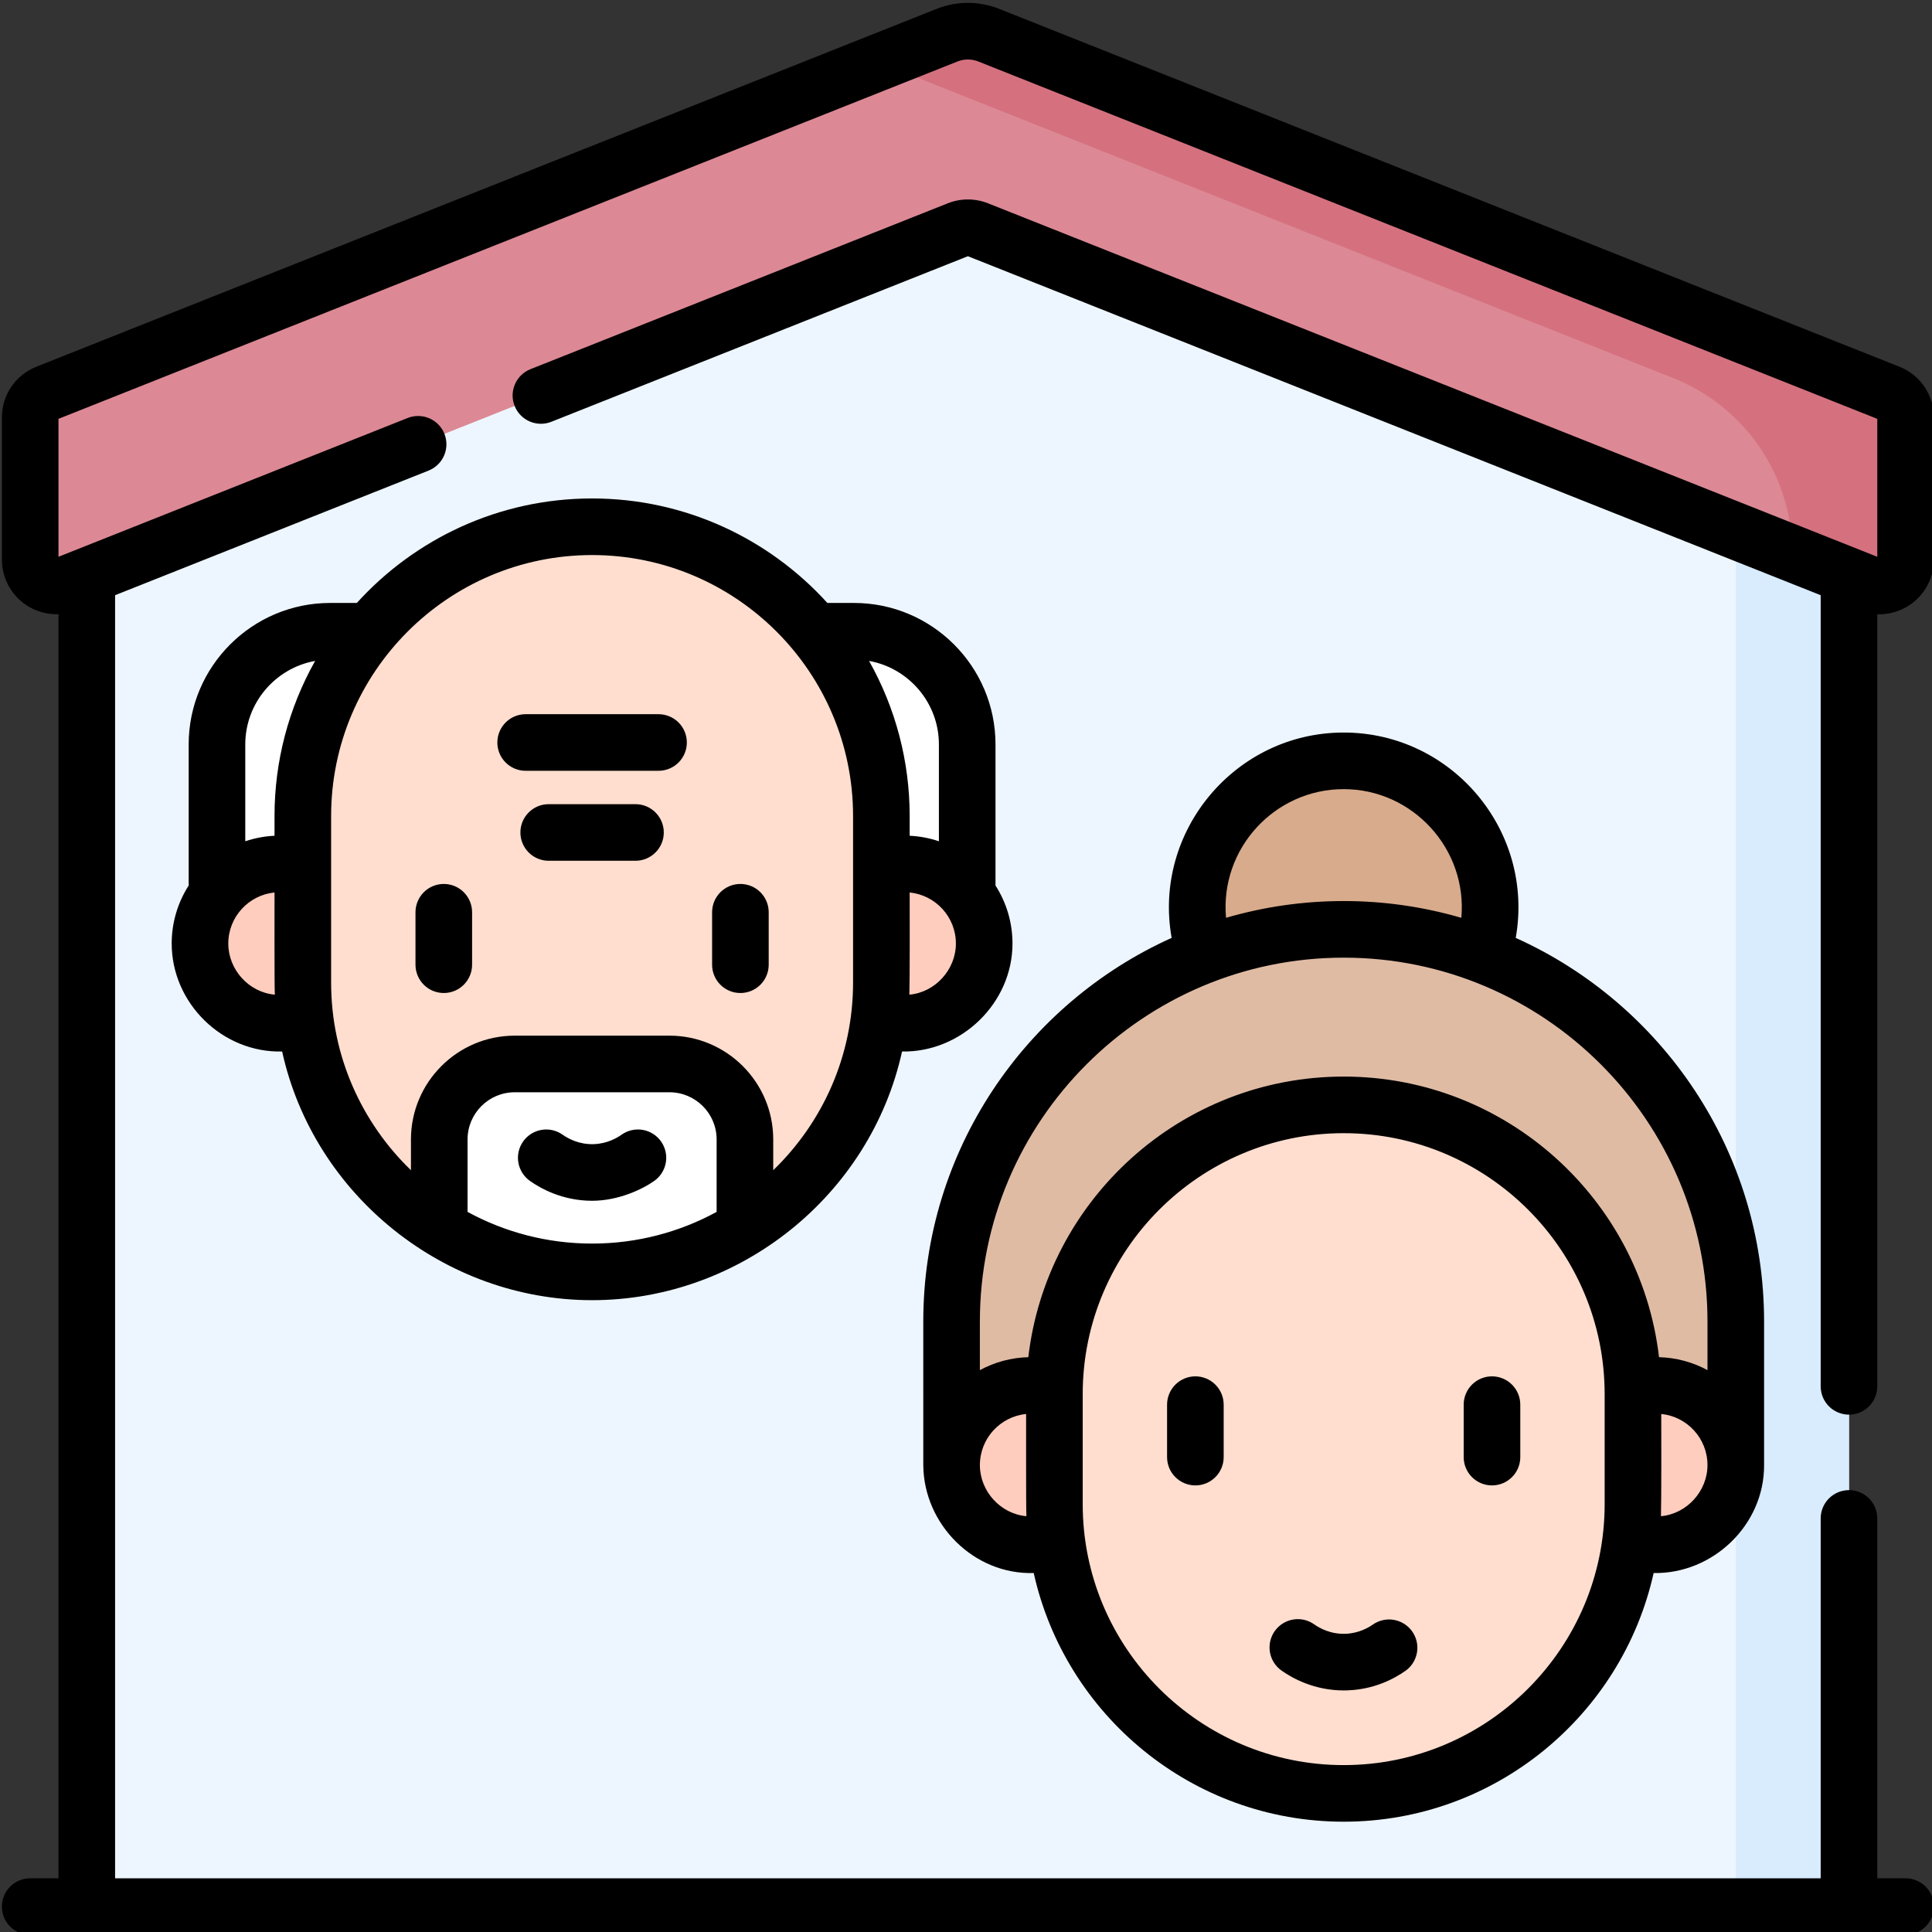 <svg width="512" height="512" viewBox="0 0 512 512" fill="none" xmlns="http://www.w3.org/2000/svg">
<rect x="0" y="0" width="512" height="512" fill="#333333" stroke="none"/>
<g clip-path="url(#clip0_16_717)">
<path d="M490 505.269H23V115.862L248.365 30.97L490 115.862V505.269Z" fill="#EDF6FF"/>
<path d="M460 115.862H490V505.27H460V115.862Z" fill="#D8ECFE"/>
<path d="M495.414 154.796L259.085 60.856C257.425 60.196 255.574 60.196 253.914 60.856L17.585 154.796C12.99 156.623 8 153.237 8 148.291V110.656C8 109.254 8.421 107.885 9.208 106.725C9.995 105.566 11.112 104.669 12.414 104.151L250.959 9.33C254.518 7.916 258.482 7.916 262.041 9.33L500.586 104.151C501.888 104.669 503.005 105.566 503.792 106.725C504.579 107.885 505 109.254 505 110.656V148.291C505 153.237 500.01 156.623 495.414 154.796Z" fill="#DC8995"/>
<path d="M500.586 104.151L262.041 9.33C258.482 7.916 254.518 7.916 250.959 9.33L232.881 16.516L443.476 100.227C462.508 107.792 475 126.201 475 146.682L495.414 154.797C500.01 156.624 505 153.238 505 148.292V110.657C505 109.255 504.58 107.886 503.793 106.726C503.006 105.566 501.889 104.669 500.586 104.151Z" fill="#D5717F"/>
<path d="M356.089 279.253C377.524 279.253 394.901 261.876 394.901 240.441C394.901 219.006 377.524 201.629 356.089 201.629C334.654 201.629 317.277 219.006 317.277 240.441C317.277 261.876 334.654 279.253 356.089 279.253Z" fill="#D8AB8C"/>
<path d="M460 388.262H252.178V350.198C252.178 292.81 298.701 246.287 356.089 246.287C413.477 246.287 460 292.81 460 350.198V388.262Z" fill="#E0BBA4"/>
<path d="M273.287 409.371H291.694V367.153H273.287C261.629 367.153 252.178 376.604 252.178 388.262C252.178 399.92 261.629 409.371 273.287 409.371ZM438.891 409.371H420.484V367.153H438.891C450.549 367.153 460 376.604 460 388.262C460 399.92 450.549 409.371 438.891 409.371Z" fill="#FFCDBE"/>
<path d="M356.089 475.269C313.751 475.269 279.429 440.947 279.429 398.609V369.463C279.429 327.125 313.751 292.803 356.089 292.803C398.427 292.803 432.749 327.125 432.749 369.463V398.609C432.749 440.947 398.427 475.269 356.089 475.269Z" fill="#FFDECF"/>
<path d="M256.322 242.704H210.572V167.289H226.322C242.891 167.289 256.322 180.72 256.322 197.289V242.704ZM57.501 242.704H103.251V167.289H87.501C70.932 167.289 57.501 180.72 57.501 197.289V242.704Z" fill="white"/>
<path d="M74.109 271.163H92.516V228.945H74.109C62.451 228.945 53 238.396 53 250.054C53 261.712 62.451 271.163 74.109 271.163ZM239.713 271.163H221.306V228.945H239.713C251.371 228.945 260.822 238.396 260.822 250.054C260.822 261.712 251.371 271.163 239.713 271.163Z" fill="#FFCDBE"/>
<path d="M156.911 337.062C114.573 337.062 80.251 302.74 80.251 260.402V216.256C80.251 173.918 114.573 139.596 156.911 139.596C199.249 139.596 233.571 173.918 233.571 216.256V260.402C233.571 302.74 199.249 337.062 156.911 337.062Z" fill="#FFDECF"/>
<path d="M177.414 281.96H136.409C125.363 281.96 116.409 290.914 116.409 301.96V325.481C128.163 332.812 142.038 337.061 156.911 337.061C171.784 337.061 185.659 332.812 197.413 325.481V301.96C197.414 290.914 188.459 281.96 177.414 281.96Z" fill="white"/>
<path d="M164.717 300.709C163.479 301.588 160.881 303.083 157.396 303.208C153.458 303.355 150.503 301.701 149.099 300.705C148.296 300.135 147.388 299.729 146.427 299.511C145.467 299.292 144.473 299.265 143.502 299.43C142.531 299.595 141.602 299.951 140.768 300.475C139.935 301 139.213 301.683 138.643 302.487C138.074 303.291 137.668 304.198 137.449 305.159C137.23 306.119 137.203 307.113 137.369 308.084C137.534 309.055 137.889 309.984 138.414 310.818C138.938 311.651 139.622 312.373 140.425 312.943C143.255 314.949 149.071 318.217 156.916 318.217C163.797 318.217 170.162 315.242 173.404 312.938C175.025 311.786 176.123 310.037 176.455 308.076C176.787 306.115 176.327 304.102 175.175 302.48C174.605 301.677 173.882 300.994 173.048 300.47C172.213 299.947 171.284 299.592 170.313 299.428C169.342 299.264 168.348 299.292 167.388 299.512C166.427 299.732 165.52 300.138 164.717 300.709ZM273.947 416.869C282.312 454.521 315.954 482.769 356.089 482.769C396.224 482.769 429.865 454.521 438.231 416.869C453.915 417.164 467.587 404.113 467.5 388.264V350.198C467.5 305.001 440.447 266.007 401.684 248.551C406.715 220.123 384.737 194.13 356.09 194.13C327.336 194.13 305.455 220.353 310.497 248.55C271.733 266.005 244.678 305.001 244.678 350.198L244.682 388.339C244.83 404.014 258.131 417.354 273.947 416.869ZM259.68 388.26C259.68 381.215 265.061 375.404 271.929 374.719C271.949 377.614 271.876 399.115 272.01 401.808C265.127 401.199 259.68 395.187 259.68 388.26ZM425.249 398.61C425.249 436.745 394.224 467.77 356.089 467.77C317.954 467.77 286.929 436.745 286.929 398.61V369.464C286.929 331.329 317.954 300.304 356.089 300.304C394.224 300.304 425.249 331.329 425.249 369.464V398.61ZM440.168 401.807C440.282 399.111 440.284 377.613 440.249 374.718C447.118 375.402 452.5 381.213 452.5 388.26C452.5 395.16 447.035 401.203 440.168 401.807ZM356.09 209.129C374.39 209.129 388.912 224.996 387.27 243.234C377.14 240.278 366.641 238.781 356.089 238.787C345.27 238.787 334.809 240.343 324.911 243.233C323.254 224.943 337.749 209.129 356.09 209.129ZM259.678 350.198C259.678 297.037 302.928 253.787 356.089 253.787C409.25 253.787 452.5 297.037 452.5 350.198V363.1C448.551 360.958 444.151 359.782 439.66 359.669C434.79 317.864 399.18 285.304 356.088 285.304C312.996 285.304 277.387 317.863 272.516 359.669C268.025 359.782 263.625 360.958 259.676 363.101V350.198H259.678ZM117.609 234.256C115.62 234.256 113.712 235.046 112.306 236.453C110.899 237.859 110.109 239.767 110.109 241.756V255.66C110.109 259.802 113.466 263.16 117.609 263.16C121.752 263.16 125.109 259.802 125.109 255.66V241.756C125.109 240.771 124.915 239.796 124.538 238.886C124.161 237.976 123.609 237.149 122.912 236.453C122.216 235.756 121.389 235.204 120.479 234.827C119.569 234.45 118.594 234.256 117.609 234.256ZM490 374.898C491.989 374.898 493.897 374.108 495.303 372.701C496.71 371.295 497.5 369.387 497.5 367.398V162.77C497.667 162.776 497.835 162.794 498.002 162.794C500.864 162.794 503.703 161.945 506.143 160.29C508.102 158.962 509.706 157.173 510.814 155.082C511.922 152.99 512.501 150.659 512.5 148.292V110.657C512.51 107.751 511.643 104.91 510.011 102.506C508.38 100.101 506.06 98.246 503.356 97.182L264.812 2.361C259.476 0.231 253.525 0.231 248.189 2.361L9.645 97.181C6.941 98.245 4.621 100.1 2.989 102.505C1.357 104.909 0.49 107.75 0.5 110.656V148.291C0.5 153.103 2.877 157.588 6.857 160.289C9.402 162.012 12.429 162.88 15.5 162.768V497.769H8C3.857 497.769 0.5 501.127 0.5 505.269C0.5 509.411 3.857 512.769 8 512.769H505C509.143 512.769 512.5 509.411 512.5 505.269C512.5 501.127 509.143 497.769 505 497.769H497.5V402.397C497.5 398.255 494.143 394.897 490 394.897C485.857 394.897 482.5 398.255 482.5 402.397V497.769H30.5V157.734L113.597 124.703C115.44 123.965 116.916 122.525 117.699 120.701C118.483 118.876 118.511 116.816 117.778 114.97C117.044 113.125 115.609 111.646 113.786 110.858C111.964 110.069 109.903 110.035 108.056 110.764L15.5 147.554V110.995L253.729 16.3C255.508 15.589 257.491 15.589 259.27 16.3L497.5 110.995V147.554L261.855 53.886C258.416 52.514 254.582 52.514 251.143 53.886L140.56 97.844C138.717 98.582 137.242 100.022 136.458 101.846C135.674 103.671 135.646 105.731 136.38 107.577C137.113 109.422 138.548 110.901 140.371 111.689C142.193 112.478 144.254 112.512 146.101 111.783L256.5 67.899L482.5 157.734V367.398C482.5 369.387 483.29 371.295 484.697 372.701C486.103 374.108 488.011 374.898 490 374.898ZM395.391 364.746C393.402 364.746 391.494 365.536 390.088 366.943C388.681 368.349 387.891 370.257 387.891 372.246V386.15C387.891 390.292 391.248 393.65 395.391 393.65C399.534 393.65 402.891 390.292 402.891 386.15V372.246C402.891 370.257 402.101 368.349 400.694 366.943C399.288 365.536 397.38 364.746 395.391 364.746ZM226.32 159.789H219.261C203.852 142.79 181.607 132.096 156.911 132.096C132.215 132.096 109.97 142.79 94.561 159.789H87.5C66.822 159.789 50 176.611 50 197.289V234.676C47.057 239.263 45.495 244.599 45.5 250.049C45.5 265.845 58.925 279.049 74.769 278.659C83.174 316.836 117.902 344.561 156.911 344.561C196.005 344.561 230.628 316.875 239.053 278.659C254.682 278.952 268.32 265.869 268.32 250.049C268.32 244.393 266.665 239.119 263.82 234.676V197.289C263.82 176.612 246.998 159.789 226.32 159.789ZM60.5 250.049C60.5 243.008 65.882 237.202 72.751 236.518C72.771 239.411 72.698 260.905 72.832 263.597C65.947 262.99 60.5 256.978 60.5 250.049ZM72.751 216.256V221.484C70.112 221.609 67.503 222.101 65 222.946V197.29C65 186.245 73.003 177.04 83.512 175.151C76.445 187.697 72.739 201.856 72.751 216.256ZM189.914 321.165C180.1 326.517 168.855 329.561 156.911 329.561C144.967 329.561 133.722 326.516 123.908 321.165V301.96C123.908 295.067 129.515 289.46 136.408 289.46H177.414C184.307 289.46 189.914 295.067 189.914 301.96V321.165ZM226.071 260.402C226.071 279.905 217.944 297.535 204.914 310.12V301.96C204.914 286.796 192.577 274.46 177.414 274.46H136.408C121.245 274.46 108.908 286.796 108.908 301.96V310.12C95.878 297.535 87.751 279.905 87.751 260.402V216.256C87.751 178.121 118.776 147.096 156.911 147.096C195.046 147.096 226.071 178.121 226.071 216.256V260.402ZM230.31 175.151C240.819 177.04 248.82 186.245 248.82 197.29V222.946C246.317 222.101 243.709 221.609 241.071 221.484V216.256C241.083 201.856 237.377 187.697 230.31 175.151ZM240.99 263.597C241.104 260.902 241.106 239.411 241.071 236.518C247.939 237.203 253.32 243.009 253.32 250.049C253.32 256.947 247.857 262.992 240.99 263.597ZM363.895 430.473C362.657 431.352 360.059 432.847 356.574 432.972C352.596 433.115 349.681 431.463 348.277 430.468C347.473 429.898 346.566 429.493 345.605 429.274C344.645 429.056 343.651 429.028 342.68 429.194C341.709 429.359 340.78 429.715 339.946 430.239C339.113 430.764 338.391 431.447 337.821 432.251C337.252 433.055 336.846 433.962 336.627 434.923C336.408 435.883 336.381 436.877 336.547 437.848C336.712 438.819 337.067 439.748 337.592 440.582C338.116 441.415 338.8 442.137 339.603 442.707C342.434 444.713 348.251 447.981 356.095 447.981C356.43 447.981 356.769 447.975 357.111 447.963C364.132 447.711 369.399 444.963 372.583 442.702C374.161 441.533 375.217 439.792 375.526 437.853C375.834 435.913 375.37 433.93 374.232 432.33C373.095 430.729 371.376 429.638 369.443 429.291C367.51 428.943 365.518 429.368 363.895 430.473ZM168.41 213.113H145.412C141.269 213.113 137.912 216.471 137.912 220.613C137.912 224.755 141.269 228.113 145.412 228.113H168.41C172.553 228.113 175.91 224.755 175.91 220.613C175.91 216.471 172.553 213.113 168.41 213.113ZM316.787 364.746C314.798 364.746 312.89 365.536 311.484 366.943C310.077 368.349 309.287 370.257 309.287 372.246V386.15C309.287 390.292 312.644 393.65 316.787 393.65C320.93 393.65 324.287 390.292 324.287 386.15V372.246C324.287 370.257 323.497 368.349 322.09 366.943C320.684 365.536 318.776 364.746 316.787 364.746ZM174.52 189.269H139.302C135.159 189.269 131.802 192.627 131.802 196.769C131.802 200.911 135.159 204.269 139.302 204.269H174.52C176.509 204.269 178.417 203.479 179.823 202.072C181.23 200.666 182.02 198.758 182.02 196.769C182.02 194.78 181.23 192.872 179.823 191.466C178.417 190.059 176.509 189.269 174.52 189.269ZM196.213 234.256C194.224 234.256 192.316 235.046 190.91 236.453C189.503 237.859 188.713 239.767 188.713 241.756V255.66C188.713 259.802 192.07 263.16 196.213 263.16C200.356 263.16 203.713 259.802 203.713 255.66V241.756C203.713 239.767 202.923 237.859 201.516 236.453C200.11 235.046 198.202 234.256 196.213 234.256Z" fill="black"/>
</g>
<defs>
<clipPath id="clip0_16_717">
<rect width="512" height="512" fill="white"/>
</clipPath>
</defs>
</svg>
